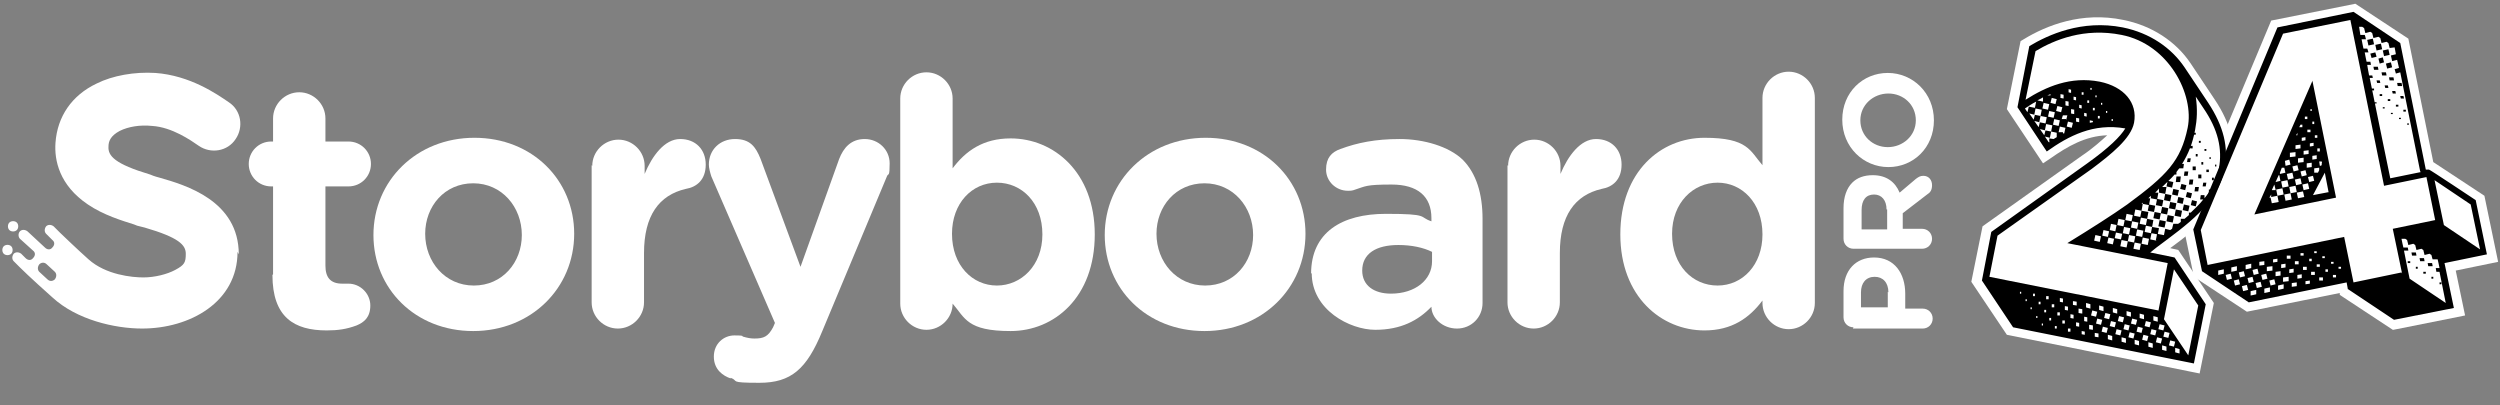 <?xml version="1.0" encoding="UTF-8"?>
<svg xmlns="http://www.w3.org/2000/svg" width="401" height="65" version="1.1" viewBox="0 0 401 65">
  <rect x="0" y="0" width="401" height="65" fill="#808080" stroke="none"/>
  <defs>
    <style>
      .cls-1 {
        fill: none;
      }

      .cls-1, .cls-2, .cls-3 {
        stroke-width: 0px;
      }

      .cls-2 {
        fill: #000;
      }

      .cls-3 {
        fill: #fff;
      }

      .cls-4 {
        display: none;
      }
    </style>
  </defs>
  <g id="base" class="cls-4">
    <rect class="cls-3" x="72" y="1169.2" width="1008" height="612"/>
  </g>
  <g id="Layer_1" data-name="Layer 1">
    <g>
      <rect class="cls-1" width="401" height="65"/>
      <g>
        <g>
          <path class="cls-3" d="M297.3,52.5c-.9,0-1.6-.7-1.6-1.6v-4.2c0-3.4,2-5.4,4.9-5.4h0c3.3,0,5,2.6,5,5.8v2.4h2.8c.9,0,1.6.7,1.6,1.6s-.7,1.6-1.6,1.6h-11.2ZM302.9,46.9c0-1.6-.9-2.5-2.2-2.5h0c-1.4,0-2.2,1-2.2,2.5v2.4h4.3v-2.5Z"/>
          <path class="cls-3" d="M43.8,44v-14.1h-.3c-2,0-3.6-1.6-3.6-3.6s1.6-3.6,3.6-3.6h.3v-3.7c0-2.3,1.9-4.2,4.2-4.2s4.2,1.9,4.2,4.2v3.7h3.7c2,0,3.6,1.6,3.6,3.6s-1.6,3.6-3.6,3.6h-3.7v12.7c0,1.9.8,2.9,2.7,2.9s.8,0,1,0c1.9,0,3.5,1.6,3.5,3.5s-1,2.7-2.2,3.2c-1.6.6-3,.8-4.8.8-5.2,0-8.7-2.1-8.7-8.9Z"/>
          <path class="cls-3" d="M59.9,37.7h0c0-8.7,6.9-15.6,16.2-15.6s16,6.8,16,15.4h0c0,8.7-6.9,15.6-16.2,15.6s-16-6.8-16-15.4ZM83.7,37.7h0c0-4.5-3.2-8.3-7.8-8.3s-7.7,3.7-7.7,8.1h0c0,4.5,3.2,8.3,7.8,8.3s7.7-3.7,7.7-8.1Z"/>
          <path class="cls-3" d="M95,26.6c0-2.3,1.9-4.2,4.2-4.2s4.2,1.9,4.2,4.2v1.3c1.2-2.9,3.2-5.6,5.7-5.6s4.1,1.7,4.1,4.1-1.4,3.6-3.2,3.9c-4.3,1-6.7,4.3-6.7,10.3v7.9c0,2.3-1.9,4.2-4.2,4.2s-4.2-1.9-4.2-4.2v-22Z"/>
          <path class="cls-3" d="M117.2,60.7c-1.2-.4-2.7-1.4-2.7-3.5s1.6-3.4,3.3-3.4,1.1.1,1.4.2c.7.2,1.2.3,1.8.3,1.5,0,2.2-.3,3-1.8l.3-.7-10.2-23.5c-.2-.6-.4-1.4-.4-1.9,0-2.4,1.8-4.1,4.2-4.1s3.3,1.2,4.1,3.2l6.4,17.3,6.2-17.3c.7-1.8,1.9-3.2,4.1-3.2s4,1.7,4,3.9-.2,1.6-.4,2l-10.4,24.9c-2.5,6.1-5,8.3-10.1,8.3s-3.2-.3-4.6-.8Z"/>
          <path class="cls-3" d="M144.4,15.8c0-2.3,1.9-4.2,4.2-4.2s4.2,1.9,4.2,4.2v11.2c2.1-2.8,4.9-4.8,9.3-4.8,6.9,0,13.5,5.4,13.5,15.4h0c0,10.1-6.5,15.5-13.5,15.5s-7.3-2.1-9.3-4.4h0c0,2.3-1.9,4.2-4.2,4.2s-4.2-1.9-4.2-4.2V15.8ZM167.2,37.6h0c0-5.1-3.3-8.3-7.3-8.3s-7.2,3.3-7.2,8.2h0c0,5.1,3.3,8.3,7.2,8.3s7.3-3.2,7.3-8.2Z"/>
          <path class="cls-3" d="M177.2,37.7h0c0-8.7,6.9-15.6,16.2-15.6s16,6.8,16,15.4h0c0,8.7-6.9,15.6-16.2,15.6s-16-6.8-16-15.4ZM201,37.7h0c0-4.5-3.2-8.3-7.8-8.3s-7.7,3.7-7.7,8.1h0c0,4.5,3.2,8.3,7.8,8.3s7.7-3.7,7.7-8.1Z"/>
          <path class="cls-3" d="M210.3,43.9h0c0-6.6,4.9-9.6,12-9.6s5.2.5,7.3,1.2v-.5c0-3.5-2.2-5.4-6.4-5.4s-4.2.3-5.8.8c-.5.2-.8.2-1.2.2-1.9,0-3.5-1.5-3.5-3.4s.9-2.8,2.3-3.3c2.7-1,5.6-1.6,9.5-1.6s7.9,1.2,10.1,3.3c2.2,2.2,3.2,5.5,3.2,9.5v13.5c0,2.3-1.8,4.1-4.1,4.1s-4.1-1.7-4.1-3.5h0c-2.1,2.2-4.9,3.7-9,3.7s-10.2-3.2-10.2-9.1ZM229.7,41.9v-1.5c-1.4-.7-3.3-1.1-5.4-1.1-3.6,0-5.8,1.4-5.8,4.1h0c0,2.4,1.9,3.7,4.6,3.7,3.9,0,6.6-2.2,6.6-5.2Z"/>
          <path class="cls-3" d="M241.9,26.6c0-2.3,1.9-4.2,4.2-4.2s4.2,1.9,4.2,4.2v1.3c1.2-2.9,3.2-5.6,5.7-5.6s4.1,1.7,4.1,4.1-1.4,3.6-3.2,3.9c-4.3,1-6.7,4.3-6.7,10.3v7.9c0,2.3-1.9,4.2-4.2,4.2s-4.2-1.9-4.2-4.2v-22Z"/>
          <path class="cls-3" d="M291.1,48.6c0,2.3-1.9,4.2-4.2,4.2s-4.2-1.9-4.2-4.2v-.4c-2.1,2.8-4.9,4.8-9.3,4.8-6.9,0-13.5-5.4-13.5-15.4h0c0-10.1,6.5-15.5,13.5-15.5s7.3,2.1,9.3,4.4v-10.8c0-2.3,1.9-4.2,4.2-4.2s4.2,1.9,4.2,4.2v32.8ZM268.2,37.5h0c0,5.1,3.3,8.3,7.3,8.3s7.2-3.3,7.2-8.2h0c0-5.1-3.3-8.3-7.2-8.3s-7.3,3.2-7.3,8.2Z"/>
          <path class="cls-3" d="M297.3,39.9c-.9,0-1.6-.7-1.6-1.6v-4.9c0-1.8.5-3.2,1.4-4.1.8-.8,1.9-1.2,3.3-1.2h0c2.2,0,3.6,1.1,4.3,2.8l2.6-2.2c.4-.3.7-.5,1.2-.5.9,0,1.4.7,1.4,1.5s-.3,1.2-.8,1.5l-3.9,3v2.5h3.1c.9,0,1.6.7,1.6,1.6s-.7,1.6-1.6,1.6h-11.2ZM302.6,33.6c0-1.5-.8-2.4-2-2.4h0c-1.3,0-2,.9-2,2.5v3.1h4.1v-3.2Z"/>
          <path class="cls-3" d="M302.9,26.8h0c-4,0-7.4-3.2-7.4-7.6s3.3-7.5,7.3-7.5h0c4,0,7.4,3.2,7.4,7.6s-3.3,7.5-7.3,7.5ZM302.9,15h0c-2.4,0-4.5,1.8-4.5,4.3s2,4.3,4.4,4.3h0c2.4,0,4.5-1.8,4.5-4.3s-2-4.3-4.4-4.3Z"/>
          <g>
            <path class="cls-3" d="M38.3,40.8c0-8.6-8.5-11.1-12.7-12.3-.4-.1-.7-.2-1-.3l-.5-.2c-5.7-1.7-6.8-3-6.7-4.5,0-.8.3-1.7,1.8-2.5,1.4-.7,3.3-1,5.2-.8,3.2.2,6.2,2.3,7.5,3.2,1.9,1.3,4.6.9,5.9-1.1,1.3-1.9.9-4.6-1.1-5.9-1.9-1.3-6.2-4.3-11.8-4.7-3.3-.2-6.8.4-9.4,1.7-4,1.9-6.3,5.3-6.6,9.5-.2,2.8.6,6.8,5.2,9.9,2.5,1.7,5.5,2.6,7.4,3.2l.5.2c.4.1.8.2,1.2.3,5.5,1.6,6.6,2.8,6.6,4.2s-.2,1.8-1.7,2.6c-1.3.7-3.3,1.2-5.1,1.2s-6-.4-8.8-2.9c-1.8-1.6-4.6-4.3-4.6-4.3l-1-1c-.4-.3-.9-.3-1.2,0-.3.4-.3.9,0,1.2l1,1c.4.3.4.8,0,1.2-.3.4-.8.4-1.2,0l-2.8-2.6c-.4-.3-.9-.3-1.2,0s-.3.9,0,1.2l2.1,1.9c.4.3.4.8,0,1.2-.3.4-.8.4-1.2,0l-.7-.7c-.4-.3-.9-.3-1.2,0-.3.4-.3.9,0,1.2l1,1s1.6,1.6,5.2,4.8c3.9,3.6,10,5,14.4,5,7.6,0,15.3-4.2,15.3-12.3ZM8.8,44.8c-.3.3-.8.4-1.2,0l-1.3-1.2c-.3-.3-.3-.8,0-1.2.3-.3.8-.4,1.2,0l1.3,1.2c.3.3.3.8,0,1.2Z"/>
            <path class="cls-3" d="M1.5,35.7c-.3.3-.3.9,0,1.2.3.3.9.3,1.2,0,.3-.3.3-.9,0-1.2s-.9-.3-1.2,0Z"/>
            <path class="cls-3" d="M.6,39.5h0c-.3.3-.3.9,0,1.2.3.3.9.3,1.2,0,.3-.3.3-.9,0-1.2-.3-.3-.9-.3-1.2,0Z"/>
          </g>
        </g>
        <g>
          <g>
            <path class="cls-3" d="M317.8,44.9l1.5-7.8,15.4-11c3.5-2.5,5.3-4.3,6.1-5.6-5.1-.9-9.1,1.2-12.6,3.7l-4.7-7.1,1.9-9.8c3-1.8,8.4-4.3,15-3,4.4.9,7.8,3.3,9.9,6.4l3.8,5.7c2.5,3.8,3.3,7.2,2.6,10.7-1.1,5.5-6.1,8.9-10.9,12.5l-1,.8,3.9.8,5,7.5-1.9,9.5-29-5.8-5-7.5Z"/>
            <path class="cls-3" d="M352.8,59.9l-30.9-6.2-5.7-8.5,1.8-8.9,15.9-11.3c1.8-1.2,3.1-2.4,4.1-3.3-3.5.1-6.4,1.8-9.1,3.7l-1.2.8-5.8-8.7,2.2-10.9.5-.3c3.6-2.2,9.3-4.5,16-3.1,4.5.9,8.4,3.4,10.8,7l3.8,5.7c2.7,4,3.6,7.9,2.9,11.7-1.1,5.4-5.5,8.9-10,12.2l1.3.3,5.7,8.5-2.3,11.4ZM323.6,51.2l27,5.4,1.5-7.6-4.4-6.5-6.5-1.3,4.3-3.1c4.5-3.3,8.8-6.4,9.7-11.1.6-3.1-.2-6.2-2.4-9.6l-3.8-5.7c-2-3-5.1-5-9-5.8-5.6-1.1-10.4.7-13.5,2.5l-1.7,8.6,3.6,5.4c3.4-2.2,7.5-4.1,12.5-3.2l1.9.4-1,1.7c-1,1.7-3.1,3.7-6.5,6.1l-15,10.6-1.3,6.6,4.4,6.5Z"/>
          </g>
          <g>
            <polygon class="cls-3" points="376.6 46.4 376.3 45.3 360.7 48.5 353.1 43.5 351.8 36.8 365.3 4.5 377.5 2 385 7 389.1 27.3 389.7 27.2 397.2 32.2 399 40.8 392.2 42.2 393.7 49.4 384.1 51.4 376.6 46.4"/>
            <path class="cls-3" d="M383.8,52.9l-8.5-5.6v-.3c0,0-14.9,3-14.9,3l-8.5-5.6-1.6-7.7,14-33.4,13.5-2.7,8.5,5.6,4,19.8,8.2,5.4,2.2,10.6-6.8,1.4,1.5,7.2-11.5,2.3ZM377.8,45.5l6.6,4.3,7.6-1.6-1.5-7.2,6.8-1.4-1.4-6.7-6.6-4.3-1.3.3-4.3-21.1-6.6-4.3-10.9,2.2-13.1,31.3,1.2,5.7,6.6,4.3,16.5-3.4.4,1.9Z"/>
          </g>
          <g>
            <path class="cls-2" d="M317.9,45l1.5-7.8,15.4-11c3.5-2.5,5.3-4.3,6.1-5.6-5.1-.9-9.1,1.2-12.6,3.7l-4.7-7.1,1.9-9.8c3-1.8,8.4-4.3,15-3,4.4.9,7.8,3.3,9.9,6.4l3.8,5.7c2.5,3.8,3.3,7.2,2.6,10.7-1.1,5.5-6.1,8.9-10.9,12.5l-1,.8,3.9.8,5,7.5-1.9,9.5-29-5.8-5-7.5ZM346.2,49.9l1.5-7.7-16.1-3.2c3.9-2.4,7.2-4.5,9.6-6.2,6.4-4.7,8.6-7,9.7-12.3s-3-13.4-10.6-14.9c-6-1.2-10.8.8-13.8,2.6l-1.6,7.8c3.3-2.1,7.2-3.8,11.9-2.9,3.9.8,6.1,3.4,5.5,6.6-.5,2.5-3.6,5-6.8,7.4l-15.1,10.7-1.3,6.6,27.1,5.4ZM325.4,17.1l1,.2.2-1c-.6.3-1.2.7-1.8,1.1l.4.6.2-.8ZM326.3,18.4l1,.2.2-1-1-.2-.2,1-.8-.2.7,1,.2-.8ZM327.7,16.3v-.7c.1,0-.9.5-.9.5l.9.2ZM327.1,19.6l1,.2.2-1-1-.2-.2,1-.8-.2.7,1,.2-.8ZM328.5,17.6l.2-.9-.9-.2-.2.9.9.2ZM328,20.9l1,.2.2-1-1-.2-.2,1-.8-.2.7,1,.2-.8ZM328.9,15.4v-.3c0,0-.5.2-.5.2h.5ZM329.4,18.9l.2-.9-.9-.2-.2.9.9.2ZM329.7,16.7l.2-.8-.8-.2-.2.8.8.2ZM328.7,22.7v-.5c.1,0,.7.1.7.1l.5-.3v-.7c.1,0-.9-.2-.9-.2l-.2,1-.8-.2.6.9h.2ZM324.2,47.1v-.3c0,0-.2,0-.2,0v.3c0,0,.2,0,.2,0ZM330.2,20.2l.2-.9-.9-.2-.2.9.9.2ZM330.6,18l.2-.8-.8-.2-.2.8.8.2ZM331,15.8v-.6c.1,0-.5-.1-.5-.1v.6c-.1,0,.5.1.5.1ZM325.1,48.3v-.3c0,0-.2,0-.2,0v.3c0,0,.2,0,.2,0ZM330.9,21.4h.2c0,0,.2-.9.2-.9l-.9-.2-.2.9h.7ZM331.4,19.3l.2-.8h-.7c0-.1-.2.6-.2.6h.7ZM331.8,17v-.7c.1,0-.5-.1-.5-.1v.7c-.1,0,.5.1.5.1ZM332.2,14.9v-.5c.1,0-.4-.1-.4-.1v.5c-.1,0,.4.1.4.1ZM326.4,47.5v-.4c0,0-.3,0-.3,0v.4c0,0,.3,0,.3,0ZM325.9,49.6v-.3c0,0-.2,0-.2,0v.3c0,0,.2,0,.2,0ZM332.3,20.5l.2-.8-.8-.2-.2.8.8.2ZM332.7,18.3v-.7c.1,0-.5-.1-.5-.1v.7c-.1,0,.5.1.5.1ZM333,16.1v-.5c.1,0-.4-.1-.4-.1v.5c-.1,0,.4.1.4.1ZM327.3,48.8v-.4c0,0-.3,0-.3,0v.4c0,0,.3,0,.3,0ZM326.8,51v-.3c0,0-.2,0-.2,0v.3c0,0,.2,0,.2,0ZM333.5,19.6v-.6c.1,0-.5-.1-.5-.1v.6c-.1,0,.5.1.5.1ZM333.9,17.4v-.5c.1,0-.4-.1-.4-.1v.5c-.1,0,.4.1.4.1ZM334.2,15.2v-.4c0,0-.3,0-.3,0v.4c0,0,.3,0,.3,0ZM328.6,48v-.5c0,0-.4,0-.4,0v.5c0,0,.4,0,.4,0ZM328.2,50.1v-.4c0,0-.3,0-.3,0v.4c0,0,.3,0,.3,0ZM327.7,52.2v-.3c0,0-.2,0-.2,0v.3c0,0,.2,0,.2,0ZM334.7,18.7v-.5c.1,0-.4-.1-.4-.1v.5c-.1,0,.4.1.4.1ZM335.1,16.5v-.4c0,0-.3,0-.3,0v.4c0,0,.3,0,.3,0ZM335.5,14.4v-.3c0,0-.2,0-.2,0v.3c0,0,.2,0,.2,0ZM329.5,49.3v-.5c0,0-.4,0-.4,0v.5c0,0,.4,0,.4,0ZM329,51.4v-.4c0,0-.3,0-.3,0v.4c0,0,.3,0,.3,0ZM335.7,19.6v-.2s-.5-.1-.5-.1v.4c0,0,.5-.1.5-.1ZM336,17.7v-.4c0,0-.3,0-.3,0v.4c0,0,.3,0,.3,0ZM336.3,15.6v-.3c0,0-.2,0-.2,0v.3c0,0,.2,0,.2,0ZM330.9,48.5v-.6c.1,0-.5-.1-.5-.1v.6c-.1,0,.5.1.5.1ZM330.4,50.6v-.5c0,0-.4,0-.4,0v.5c0,0,.4,0,.4,0ZM329.9,52.7v-.4c0,0-.3,0-.3,0v.4c0,0,.3,0,.3,0ZM336.8,19v-.4c0,0-.3,0-.3,0v.4c0,0,.3,0,.3,0ZM337.2,16.8v-.3c0,0-.2,0-.2,0v.3c0,0,.2,0,.2,0ZM331.7,49.8v-.6c.1,0-.5-.1-.5-.1v.6c-.1,0,.5.1.5.1ZM331.2,51.9v-.5c0,0-.4,0-.4,0v.5c0,0,.4,0,.4,0ZM338,18.1v-.3c0,0-.2,0-.2,0v.3c0,0,.2,0,.2,0ZM333.1,49v-.6c.1,0-.6-.1-.6-.1v.6c-.1,0,.6.1.6.1ZM332.6,51.1v-.6c.1,0-.5-.1-.5-.1v.6c-.1,0,.5.1.5.1ZM332.1,53.2v-.5c0,0-.4,0-.4,0v.5c0,0,.4,0,.4,0ZM338.9,19.4v-.3c0,0-.2,0-.2,0v.3c0,0,.2,0,.2,0ZM334,50.3v-.7c.1,0-.6-.1-.6-.1v.7c-.1,0,.6.1.6.1ZM333.5,52.4v-.6c.1,0-.5-.1-.5-.1v.6c-.1,0,.5.1.5.1ZM336.8,38.8l.2-.9-.9-.2-.2.9.9.2ZM335.3,49.5v-.7c.1,0-.7-.2-.7-.2v.7c-.1,0,.7.2.7.2ZM334.8,51.6v-.7c.1,0-.5-.1-.5-.1v.7c-.1,0,.5.1.5.1ZM334.4,53.7v-.5c.1,0-.5-.1-.5-.1v.5c-.1,0,.5.1.5.1ZM338.1,38l.2-.9-.9-.2-.2.9.9.2ZM336.2,50.8l.2-.8-.8-.2-.2.8.8.2ZM335.7,52.9v-.7c.1,0-.6-.1-.6-.1v.7c-.1,0,.6.1.6.1ZM339.3,37.1l.2-1-.9-.2-.2,1,.9.2ZM338.9,39.2l.2-.9-.9-.2-.2.9.9.2ZM337.4,49.9v-.7c.1,0-.7-.2-.7-.2v.7c-.1,0,.7.2.7.2ZM337,52.1l.2-.8-.8-.2-.2.8.8.2ZM336.6,54.1v-.6c.1,0-.6-.1-.6-.1v.6c-.1,0,.6.1.6.1ZM340.6,36.3l.2-1-1-.2-.2,1,1,.2ZM340.2,38.4l.2-.9-1-.2-.2.9,1,.2ZM338.3,51.2l.2-.8-.8-.2-.2.8.8.2ZM337.9,53.4l.2-.8-.8-.2-.2.8.8.2ZM341.9,35.5l.2-1-1-.2-.2,1,1,.2ZM341.5,37.6l.2-1-1-.2-.2,1,1,.2ZM341.1,39.7l.2-1-1-.2-.2,1,1,.2ZM339.6,50.3v-.7c.1,0-.7-.2-.7-.2v.7c-.1,0,.7.2.7.2ZM339.2,52.5l.2-.8-.8-.2-.2.8.8.2ZM338.8,54.6v-.7c.1,0-.7-.2-.7-.2v.7c-.1,0,.7.2.7.2ZM345.8,38.5l.2-1,1,.2h.1c0,0,.2-1,.2-1l.8.2.3-.2.2-.8h.7c0,.1.5-.3.5-.3v-.5c.1,0,.6,0,.6,0l.7-.6v-.4c0,0,.3,0,.3,0,.7-.7,1.4-1.3,2-2.1h-.5c0,0,.1-.7.1-.7h.6c0,.1,0,.5,0,.5.2-.3.5-.6.7-.9h0s0-.5,0-.5h.3c.6-1,1.1-2.1,1.3-3.3.6-3.2-.1-6.3-2.5-9.8l-1.2-1.8c.3,2.1.2,3.7-.1,5.3-.4,2.2-1.1,3.9-2.1,5.5h.3c0,0-.1.7-.1.7h-.6c0-.1-.5.6-.5.6v.4c0,0-.3,0-.3,0-.6.7-1.3,1.3-2,2h.7c0,.1-.2,1.1-.2,1.1l-1-.2v-.7c.1,0-.6.7-.6.7h.5c0,.1-.2,1.1-.2,1.1l-1-.2v-.4c0,0-.4.4-.4.4h.3c0,0-.2,1.1-.2,1.1l-1-.2v-.2s-.2.2-.2.2h.2s-.2,1.1-.2,1.1l-1-.2-.2,1,1,.2.2-1,1.1.2-.2,1.1-1-.2-.2,1,1,.2.2-1,1,.2-.2,1.1-1-.2-.2,1,1,.2.2-1,1.1.2-.2,1-1-.2-.2,1,1,.2ZM342.8,36.7l.2-1-1-.2-.2,1,1,.2ZM342.3,38.9l.2-1-1-.2-.2,1,1,.2ZM340.5,51.7l.2-.8-.8-.2-.2.8.8.2ZM340.1,53.8l.2-.8-.8-.2-.2.8.8.2ZM343.6,38l.2-1-1-.2-.2,1,1,.2ZM343.2,40.1l.2-1-1-.2-.2,1,1,.2ZM341.8,50.8v-.7c.1,0-.7-.2-.7-.2v.7c-.1,0,.7.2.7.2ZM341.4,53l.2-.8-.8-.2-.2.8.8.2ZM341,55v-.7c.1,0-.7-.2-.7-.2v.7c-.1,0,.7.2.7.2ZM344.7,32.8l1,.2-.2,1-1-.2.2-1ZM344.5,39.3l.2-1-1-.2-.2,1,1,.2ZM342.6,52.1l.2-.8-.8-.2-.2.8.8.2ZM342.2,54.3l.2-.8-.8-.2-.2.8.8.2ZM346,31.9l1,.2-.2,1-1-.2.2-1ZM345.6,34l1,.2-.2,1-1-.2.2-1ZM343.9,51.2v-.7c.1,0-.7-.2-.7-.2v.7c-.1,0,.7.2.7.2ZM343.5,53.4l.2-.8-.8-.2-.2.8.8.2ZM343.1,55.4v-.7c.1,0-.7-.2-.7-.2v.7c-.1,0,.7.2.7.2ZM346.8,33.2l1,.2-.2,1-1-.2.2-1ZM346.4,35.3l1,.2-.2,1-1-.2.2-1ZM347.7,29l.9.2-.2.9-.9-.2.2-.9ZM347.3,31.1l1,.2-.2,1-1-.2.2-1ZM344.8,52.5l.2-.8-.8-.2-.2.8.8.2ZM344.4,54.7l.2-.8-.8-.2-.2.8.8.2ZM348.1,32.4l1,.2-.2,1-1-.2.2-1ZM347.7,34.5l1,.2-.2,1-1-.2.2-1ZM348.6,30.3l.9.2-.2.9-.9-.2.2-.9ZM349.1,28.3h.7c0,.1-.1.9-.1.9h-.7c0-.1.1-.9.1-.9ZM346.1,51.6v-.7c.1,0-.7-.2-.7-.2v.7c-.1,0,.7.2.7.2ZM345.7,53.8l.2-.8-.8-.2-.2.8.8.2ZM345.3,55.8v-.7c.1,0-.7-.2-.7-.2v.7c-.1,0,.7.2.7.2ZM349,33.6l1,.2-.2,1-1-.2.2-1ZM349.4,31.6l.9.2-.2.9-.9-.2.2-.9ZM349.9,29.5l.8.2-.2.8-.8-.2.2-.8ZM350.4,27.5h.6c0,.1-.1.7-.1.7h-.6c0-.1.1-.7.1-.7ZM350.9,25.4h.5c0,0-.1.6-.1.6h-.5c0,0,.1-.6.1-.6ZM351.3,23.4h.4c0,0,0,.4,0,.4h-.4c0,0,0-.4,0-.4ZM351.9,21.3h.3c0,0,0,.3,0,.3h-.3c0,0,0-.3,0-.3ZM347,53l.2-.8-.8-.2-.2.8.8.2ZM346.6,55.1l.2-.8-.8-.2-.2.8.8.2ZM350.3,32.8l.9.2-.2.9-.9-.2.2-.9ZM350.8,30.8l.8.2-.2.8-.8-.2.2-.8ZM351.2,28.8h.6c0,.1-.1.8-.1.8h-.6c0-.1.1-.8.1-.8ZM351.7,26.7h.5c0,0,0,.6,0,.6h-.5c0,0,0-.6,0-.6ZM352.2,24.7h.3c0,0,0,.4,0,.4h-.3c0,0,0-.4,0-.4ZM352.7,22.6h.3c0,0,0,.3,0,.3h-.3c0,0,0-.3,0-.3ZM352.6,49l-3.9-5.8-1.6,8,3.9,5.8,1.6-8ZM347.8,54.2l.2-.8-.8-.2-.2.8.8.2ZM347.5,56.3v-.7c.1,0-.7-.2-.7-.2v.7c-.1,0,.7.2.7.2ZM351.6,32.1l.8.2-.2.8-.8-.2.2-.8ZM352.1,30h.6c0,.1-.1.7-.1.7h-.6c0-.1.1-.7.1-.7ZM352.6,28h.5c0,0,0,.6,0,.6h-.5c0,0,0-.6,0-.6ZM353.1,26h.3c0,0,0,.4,0,.4h-.3c0,0,0-.4,0-.4ZM353.6,23.9h.3c0,0,0,.3,0,.3h-.3c0,0,0-.3,0-.3ZM348.7,55.6l.2-.8-.8-.2-.2.8.8.2ZM353.4,29.3h.5c0,0-.1.6-.1.6h-.5c0,0,.1-.6.1-.6ZM353.9,27.2h.4c0,0,0,.4,0,.4h-.4c0,0,0-.4,0-.4ZM354.4,25.2h.2s0,.3,0,.3h-.2s0-.3,0-.3ZM349.6,56.7v-.7c.1,0-.7-.2-.7-.2v.7c-.1,0,.7.2.7.2ZM354.8,28.5h.3c0,0,0,.4,0,.4h-.3c0,0,0-.4,0-.4ZM355.3,26.4h.2s0,.3,0,.3h-.2s0-.3,0-.3Z"/>
            <path class="cls-2" d="M376.6,46.4l-.2-1.1-15.7,3.2-7.5-5-1.4-6.7,13.5-32.4,12.2-2.5,7.5,5,4.1,20.3h.5c0-.1,7.5,4.9,7.5,4.9l1.8,8.7-6.8,1.4,1.5,7.2-9.6,1.9-7.5-5ZM385.3,43.9l-1.5-7.2,6.8-1.4-1.4-6.9-6.8,1.4-5.4-26.6-10.8,2.2-13.2,31.5,1.1,5.6,21.9-4.5,1.5,7.3,7.7-1.6ZM356.7,43.9v-.7c-.1,0-.9.2-.9.2v.7c.1,0,.9-.2.9-.2ZM358,44.7l-.2-.8-.8.2.2.8.8-.2ZM358.8,43.4v-.7c-.1,0-.9.2-.9.2v.7c.1,0,.9-.2.9-.2ZM359.3,45.6l-.2-.8-.8.2.2.8.8-.2ZM360.1,44.3l-.2-.8-.8.2.2.8.8-.2ZM360.6,46.5l-.2-.8-.8.2.2.8.8-.2ZM361.5,45.2l-.2-.8-.8.2.2.8.8-.2ZM361.1,43v-.7c-.1,0-.9.2-.9.2v.7c.1,0,.9-.2.9-.2ZM361.9,47.2v-.7c-.1,0-.9.2-.9.2v.7c.1,0,.9-.2.9-.2ZM362.8,46l-.2-.8-.8.2.2.8.8-.2ZM362.3,43.9l-.2-.8-.8.2.2.8.8-.2ZM364.1,46.8v-.7c-.1,0-.9.2-.9.2v.7c.1,0,.9-.2.9-.2ZM363.7,44.7l-.2-.8-.8.2.2.8.8-.2ZM363.2,42.5v-.6c-.1,0-.8.1-.8.1v.6c.1,0,.8-.1.8-.1ZM370.9,12.9l3.8,18.8-13.1,2.7,9.3-21.4ZM365,45.6l-.2-.8-.8.2.2.8.8-.2ZM364.5,43.4v-.7c-.1,0-.9.1-.9.1v.7c.1,0,.9-.1.9-.1ZM366.3,46.3v-.7c-.1,0-.9.2-.9.2v.7c.1,0,.9-.2.9-.2ZM365.8,44.2v-.7c-.1,0-.8.1-.8.1v.7c.1,0,.8-.1.8-.1ZM365.3,42v-.5c-.1,0-.7.1-.7.1v.5c.1,0,.7-.1.7-.1ZM367.1,45.1v-.7c-.1,0-.9.1-.9.1v.7c.1,0,.9-.1.9-.1ZM366.6,42.9v-.6c-.1,0-.7.1-.7.1v.6c.1,0,.7-.1.7-.1ZM365.5,32.4l-.2-1,1-.2-.2-1-1,.2.2,1-1,.2v-.4c0,0-.3.5-.3.5h.2s.2.9.2.9l1.1-.2ZM365,30.4l-.2-.8-.4.9h.6ZM368.4,45.9v-.6c-.1,0-.8.1-.8.1v.6c.1,0,.8-.1.8-.1ZM367.9,43.7v-.6c-.1,0-.7.1-.7.1v.6c.1,0,.7-.1.7-.1ZM367.4,41.5v-.5c0,0-.6,0-.6,0v.5c0,0,.6,0,.6,0ZM365.8,29.1l-.2-1h-.1s-.5,1.1-.5,1.1l.8-.2ZM369.2,44.6v-.6c-.1,0-.7.1-.7.1v.6c.1,0,.7-.1.7-.1ZM368.7,42.4v-.5c0,0-.6,0-.6,0v.5c0,0,.6,0,.6,0ZM367.6,32l-.2-1-1,.2.2,1,1-.2ZM367.1,29.9l-.2-1-1,.2.2,1,1-.2ZM366.6,27.8l-.2-.9h-.4c0,0-.3.8-.3.8v.2s.9-.2.9-.2ZM370.5,45.5v-.5c-.1,0-.7.1-.7.1v.5c.1,0,.7-.1.7-.1ZM370,43.3v-.5c0,0-.6,0-.6,0v.5c0,0,.6,0,.6,0ZM369.5,41v-.4c0,0-.5,0-.5,0v.4c0,0,.5,0,.5,0ZM368.4,30.8l-.2-1-1,.2.2,1,1-.2ZM367.9,28.6l-.2-.9-.9.2.2.9.9-.2ZM367.4,26.4l-.2-.8-.7.2h0c0,.1.1.8.1.8l.8-.2ZM371.3,44.1v-.5c0,0-.6,0-.6,0v.5c0,0,.6,0,.6,0ZM370.8,41.9v-.4c0,0-.4,0-.4,0v.4c0,0,.4,0,.4,0ZM369.6,31.6l-.2-.9-1,.2.2.9,1-.2ZM369.2,29.5l-.2-.9-.9.2.2.9.9-.2ZM368.7,27.3l-.2-.8-.8.2.2.8.8-.2ZM368.2,25.1v-.7c-.1,0-.9.1-.9.1v.7c.1,0,.9-.1.9-.1ZM372.6,45v-.5c0,0-.6,0-.6,0v.5c0,0,.6,0,.6,0ZM372.1,42.8v-.4c0,0-.5,0-.5,0v.4c0,0,.5,0,.5,0ZM371.6,40.6v-.3c0,0-.4,0-.4,0v.3c0,0,.4,0,.4,0ZM370.4,30.3l-.2-.9-.9.2.2.9.9-.2ZM370,28.1l-.2-.8-.8.2.2.8.8-.2ZM369.5,26v-.7c-.1,0-.9.1-.9.1v.7c.1,0,.9-.1.9-.1ZM369,23.8v-.6c-.1,0-.8.1-.8.1v.6c.1,0,.8-.1.8-.1ZM368.5,21.7v-.4c0,0-.2.4-.2.4h.2ZM373.4,43.6v-.4c0,0-.4,0-.4,0v.4c0,0,.4,0,.4,0ZM372.9,41.4v-.3c0,0-.4,0-.4,0v.3c0,0,.4,0,.4,0ZM373.5,30.8l-.6-3.1-1.9,3.6,2.6-.5ZM371.2,29l-.2-.8-.8.2.2.8.8-.2ZM370.8,26.8v-.7c-.1,0-.8.1-.8.1v.7c.1,0,.8-.1.8-.1ZM370.3,24.7v-.6c-.1,0-.8.1-.8.1v.6c.1,0,.8-.1.8-.1ZM369.8,22.5v-.5c-.1,0-.6.1-.6.1v.5c.1,0,.6-.1.6-.1ZM369.3,20.4v-.4c0,0-.3,0-.3,0l-.2.4h0c0,0,.5,0,.5,0ZM374.7,44.5v-.4c0,0-.5,0-.5,0v.4c0,0,.5,0,.5,0ZM374.3,42.3v-.3c0,0-.4,0-.4,0v.3c0,0,.4,0,.4,0ZM371.8,27.7l.2-.4v-.4c0,0-.8.1-.8.1v.7c.1,0,.6,0,.6,0ZM371.6,25.5v-.6c-.1,0-.7.1-.7.1v.6c.1,0,.7-.1.7-.1ZM371.1,23.4v-.5c-.1,0-.6.1-.6.1v.5c.1,0,.6-.1.6-.1ZM370.6,21.2v-.4c0,0-.5,0-.5,0v.4c0,0,.5,0,.5,0ZM370.1,19.1v-.4c0,0-.4,0-.4,0v.4c0,0,.4,0,.4,0ZM375.5,43.1v-.3c0,0-.4,0-.4,0v.3c0,0,.4,0,.4,0ZM372.4,26.5v-.3c.1,0,0-.3,0-.3h-.4c0,0,.1.7.1.7h.1ZM372.1,24.3v-.5c-.1,0-.4,0-.4,0v.5c.1,0,.4,0,.4,0ZM371.7,22.1v-.4c0,0-.4,0-.4,0v.4c0,0,.4,0,.4,0ZM371.2,19.9v-.4c0,0-.3,0-.3,0v.4c0,0,.3,0,.3,0ZM370.8,17.8v-.3c0,0-.2,0-.2,0v.3c0,0,.2,0,.2,0ZM388.2,27.5l-3.2-15.9-.7.2-.2-.7.7-.2-.3-1.3-.8.2-.2-.9.8-.2-.2-1.1h0s-.8.1-.8.1l-.2-.8-.3-.2-.8.2-.2-.8-.3-.2-.8.2-.2-.8-.3-.2-.8.2-.2-.8-.3-.2h-.5c0,.1.2,1.3.2,1.3h.7c0-.1.2.7.2.7h-.7c0,.1.3,1.5.3,1.5h.6c0-.1.2.6.2.6h-.6c0,.1.3,1.5.3,1.5h.6c0-.1.1.5.1.5h-.6c0,.1.3,1.7.3,1.7h.5c0-.1.1.4.1.4h-.5c0,.1,3.3,16.1,3.3,16.1l4.9-1ZM391.4,43.6h-.6c0,.1-.1-.6-.1-.6h.6c0-.1-.3-1.4-.3-1.4h-.8c0,.1-.2-.7-.2-.7l-.3-.2-.8.2-.2-.8-.3-.2-.8.2-.2-.8-.3-.2-.8.2-.2-.8-.3-.2h-.6c0,.1.3,1.4.3,1.4h.7c0-.1.1.5.1.5h-.7c0,.1.9,4.5.9,4.5l5.8,3.9-1-5ZM380.4,14.2h.4c0,0,0,.3,0,.3h-.4c0,0,0-.3,0-.3ZM380.9,16.4h.3c0,0,0,.2,0,.2h-.3c0,0,0-.2,0-.2ZM386.2,41.9h.4c0,0,0,.3,0,.3h-.4c0,0,0-.3,0-.3ZM379.7,6.4l.9-.2.2.9-.9.2-.2-.9ZM380.2,8.6l.8-.2.2.7-.8.2-.2-.7ZM380.7,10.7h.7c0-.1.1.5.1.5h-.7c0,.1-.1-.5-.1-.5ZM381.2,12.9h.5c0-.1.1.4.1.4h-.5c0,.1-.1-.4-.1-.4ZM386.8,40.5h.7c0-.1.1.5.1.5h-.7c0,.1-.1-.5-.1-.5ZM381.7,15.1h.4c0,0,0,.3,0,.3h-.4c0,0,0-.3,0-.3ZM382.2,17.2h.3c0,0,0,.2,0,.2h-.3c0,0,0-.2,0-.2ZM387.5,42.8h.3c0,0,0,.3,0,.3h-.3c0,0,0-.3,0-.3ZM381,7.2l.9-.2.2.9-.9.2-.2-.9ZM381.5,9.4l.7-.2.2.8-.7.2-.2-.8ZM382,11.6h.7c0-.1.1.5.1.5h-.7c0,.1-.1-.5-.1-.5ZM382.5,13.7h.5c0-.1.1.4.1.4h-.5c0,.1-.1-.4-.1-.4ZM388.1,41.4h.7c0-.1.1.5.1.5h-.7c0,.1-.1-.5-.1-.5ZM383,15.9h.4c0,0,0,.3,0,.3h-.4c0,0,0-.3,0-.3ZM383.5,18.1h.3c0,0,0,.2,0,.2h-.3c0,0,0-.2,0-.2ZM388.7,43.6h.4c0,0,0,.3,0,.3h-.4c0,0,0-.3,0-.3ZM382.2,8.1l.9-.2.2.9-.9.2-.2-.9ZM382.7,10.2l.8-.2.2.8-.8.2-.2-.8ZM383.2,12.4h.7c0-.1.1.5.1.5h-.7c0,.1-.1-.5-.1-.5ZM383.7,14.6h.5c0-.1.1.4.1.4h-.5c0,.1-.1-.4-.1-.4ZM389.4,42.2h.7c0-.1.1.5.1.5h-.7c0,.1-.1-.5-.1-.5ZM384.3,16.8h.4c0,0,0,.3,0,.3h-.4c0,0,0-.3,0-.3ZM384.8,18.9h.3c0,0,0,.2,0,.2h-.3c0,0,0-.2,0-.2ZM390,44.4h.3c0,0,0,.3,0,.3h-.3c0,0,0-.3,0-.3ZM384.5,13.3h.7c0-.1.1.5.1.5h-.7c0,.1-.1-.5-.1-.5ZM385,15.4h.5c0-.1.1.4.1.4h-.5c0,.1-.1-.4-.1-.4ZM385.5,17.6h.4c0,0,0,.3,0,.3h-.4c0,0,0-.3,0-.3ZM386.1,19.8h.3c0,0,0,.2,0,.2h-.3c0,0,0-.2,0-.2ZM391.3,45.3h.3c0,0,0,.3,0,.3h-.3c0,0,0-.3,0-.3ZM396.3,32.8l-5.8-3.9,1.5,7.2,5.8,3.9-1.5-7.2Z"/>
          </g>
        </g>
      </g>
    </g>
  </g>
</svg>
